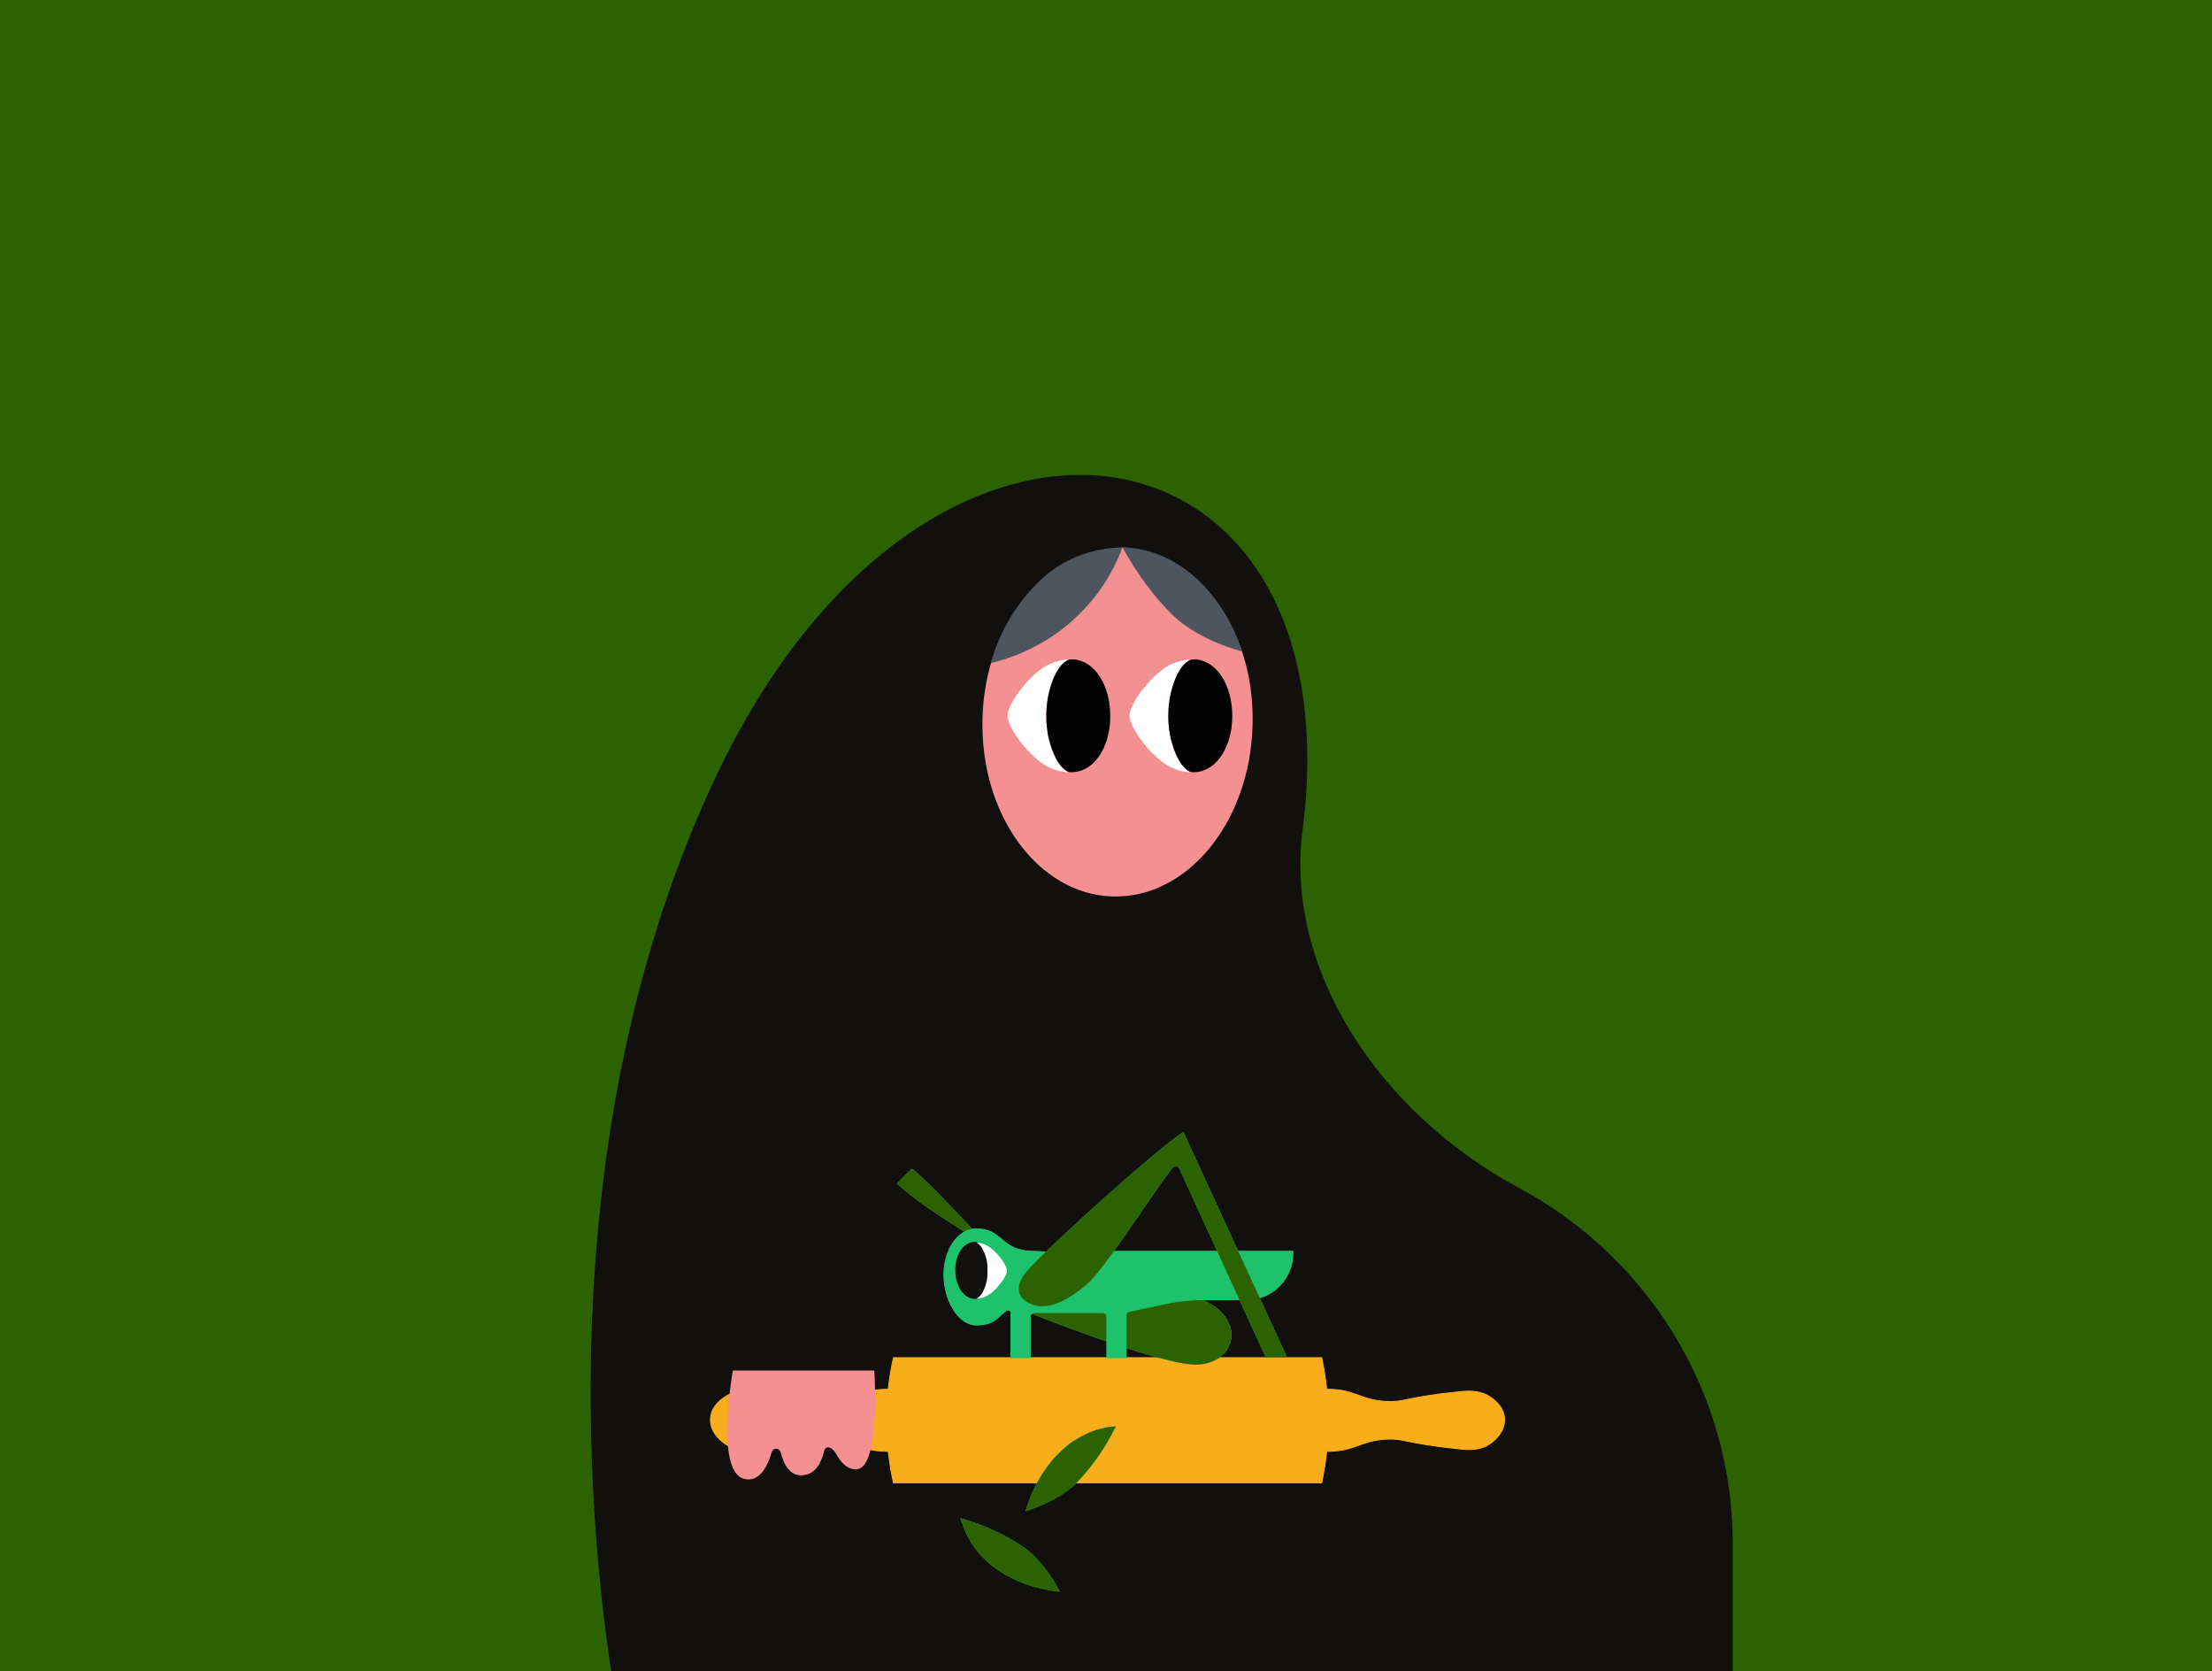 <?xml version="1.0" encoding="utf-8"?>
<!-- Generator: Adobe Illustrator 25.3.1, SVG Export Plug-In . SVG Version: 6.00 Build 0)  -->
<svg version="1.1" id="artwork" xmlns="http://www.w3.org/2000/svg" xmlns:xlink="http://www.w3.org/1999/xlink" x="0px" y="0px"
	 viewBox="0 0 1920 1450" style="enable-background:new 0 0 1920 1450;" xml:space="preserve">
<style type="text/css">
	.st0{fill:#2C6300;}
	.st1{fill:#11100F;stroke:#11100F;stroke-width:0.82;stroke-miterlimit:10;}
	.st2{fill:#1FC26C;}
	.st3{fill:#F8AE1A;stroke:#F8AE1A;stroke-width:0.82;stroke-miterlimit:10;}
	.st4{fill:#F49092;}
	.st5{fill:#1FC26C;stroke:#1FC26C;stroke-width:0.82;stroke-miterlimit:10;}
	.st6{fill:#11100F;stroke:#11100F;stroke-width:0.82;stroke-miterlimit:1;}
	.st7{fill:#FFFFFF;}
	.st8{fill:#4D565F;}
</style>
<rect y="0" class="st0" width="1920" height="1450"/>
<path class="st1" d="M1503.6,1450v-0.6v-110.2c0-129-71.6-246.9-185.3-308c-122-65.6-203.7-190-188.1-310.8
	c47.4-368.2-326.5-433.9-509.3-44.5c-140.1,298.4-111.2,633.7-90,774.1L1503.6,1450z"/>
<path class="st2" d="M791.4,1014.1l0.6,0.4c7.4,4.9,45.2,44.2,50.8,50.9s2.6,7.7-3.1,4.8s-34.6-21.9-41.7-27.4
	c-4-3.1-12.7-9.5-19.5-15.8L791.4,1014.1z"/>
<path class="st0" d="M791.4,1014.1l0.6,0.4c7.4,4.9,45.2,44.2,50.8,50.9s2.6,7.7-3.1,4.8s-34.6-21.9-41.7-27.4
	c-4-3.1-12.7-9.5-19.5-15.8L791.4,1014.1z"/>
<path class="st3" d="M801.2,1255c-9.3,2.8-19,4.2-28.7,4.4c-26.3,0.4-29.9-9.4-53.4-10.6c-15.7-0.8-15.5,3.5-62.7,8.4
	c-8.4,0.9-17.8,1.6-26.5-4c-1.4-0.9-14.2-9.3-13.2-22.5c0.8-11.4,11.3-17.8,13.2-19c9.3-5.7,19.3-4.7,26.5-4
	c47.2,4.9,47.1,9.2,62.7,8.4c23.5-1.2,27.2-11,53.4-10.6c9.7,0.2,19.4,1.7,28.7,4.4V1255z"/>
<path class="st3" d="M1121.4,1255c9.3,2.8,19,4.2,28.7,4.4c26.3,0.4,29.9-9.4,53.4-10.6c15.7-0.8,15.5,3.5,62.7,8.4
	c8.4,0.9,17.8,1.6,26.5-4c1.4-0.9,14.2-9.3,13.2-22.5c-0.8-11.4-11.3-17.8-13.2-19c-9.3-5.7-19.3-4.7-26.5-4
	c-47.2,4.9-47.1,9.2-62.7,8.4c-23.6-1.2-27.2-11-53.4-10.6c-9.7,0.2-19.4,1.7-28.7,4.4V1255z"/>
<path class="st3" d="M1147.2,1286.7H775.5c-7.9-35.8-7.9-72.8,0-108.6h371.7C1154.9,1213.9,1154.9,1250.9,1147.2,1286.7z"/>
<path class="st2" d="M847.4,1066.3c23.7,0,20.5,19.5,50,19.5l0,0c32,0,129.6,29.9,156,47.4s17.4,49.6-14.3,50.9
	s-159.1-49.9-160.4-51c-2,1.2-3.9,2.6-5.6,4.1l0,0c-0.5,0.4-1,0.7-1.4,1.1l0,0l-0.7,0.6l0,0l-0.6,0.5l0,0l-2,1.7l-0.5,0.5l-0.1,0.1
	l-0.5,0.5l-0.1,0.1l-0.5,0.5l-0.1,0.1l-0.6,0.5l0,0l-0.6,0.5l0,0l-0.6,0.5l-0.1,0.1l-0.6,0.4l-0.1,0.1l-0.6,0.4l-0.1,0.1l-0.6,0.4
	l0,0l-0.7,0.4l0,0l-0.7,0.4h-0.1l-0.7,0.4h-0.1l-0.7,0.3h-0.1l-0.7,0.3l0,0l-0.8,0.3l0,0l-0.8,0.3h-0.1l-0.8,0.3h-0.1l-0.8,0.2h-0.1
	c-0.3,0.1-0.6,0.2-0.9,0.2h-0.1c-0.3,0.1-0.7,0.1-1,0.2l0,0c-0.3,0-0.7,0.1-1,0.2h-0.1c-0.3,0.1-0.7,0.1-1,0.1H851l-1,0.1h-0.1
	l-1.1,0.1h-0.1h-1.2c-15.6,0-28.2-21.5-28.2-43.6S831.8,1066.3,847.4,1066.3z"/>
<path class="st0" d="M847.4,1066.3c23.7,0,20.5,19.5,50,19.5l0,0c32,0,129.6,29.9,156,47.4s17.4,49.6-14.3,50.9
	s-159.1-49.9-160.4-51c-2,1.2-3.9,2.6-5.6,4.1l0,0c-0.5,0.4-1,0.7-1.4,1.1l0,0l-0.7,0.6l0,0l-0.6,0.5l0,0l-2,1.7l-0.5,0.5l-0.1,0.1
	l-0.5,0.5l-0.1,0.1l-0.5,0.5l-0.1,0.1l-0.6,0.5l0,0l-0.6,0.5l0,0l-0.6,0.5l-0.1,0.1l-0.6,0.4l-0.1,0.1l-0.6,0.4l-0.1,0.1l-0.6,0.4
	l0,0l-0.7,0.4l0,0l-0.7,0.4h-0.1l-0.7,0.4h-0.1l-0.7,0.3h-0.1l-0.7,0.3l0,0l-0.8,0.3l0,0l-0.8,0.3h-0.1l-0.8,0.3h-0.1l-0.8,0.2h-0.1
	c-0.3,0.1-0.6,0.2-0.9,0.2h-0.1c-0.3,0.1-0.7,0.1-1,0.2l0,0c-0.3,0-0.7,0.1-1,0.2h-0.1c-0.3,0.1-0.7,0.1-1,0.1H851l-1,0.1h-0.1
	l-1.1,0.1h-0.1h-1.2c-15.6,0-28.2-21.5-28.2-43.6S831.8,1066.3,847.4,1066.3z"/>
<path class="st4" d="M758.9,1189.3H636.1c0,0-2.2,12.4-3.7,28.2c-0.9,9.1-1.2,18.2-1.1,27.3c0.4,18.8,3.9,35.8,14.7,38.5
	c12.7,3.1,19.9-9.6,23.9-23.4c0.7-2.1,2.9-3.3,5-2.6c1.3,0.4,2.3,1.5,2.7,2.8c2.8,11.2,8.3,21.1,19.4,20c10.6-1,15.8-10.3,18.2-20.6
	c1.7-7,8.2-2.5,10.6,2.1c4,7.5,9.5,13.4,17.2,13.4c8.4,0,12.7-12.8,14.8-28.5c1.2-10.1,1.8-20.2,1.8-30.3
	C759.7,1201.1,758.9,1189.3,758.9,1189.3z"/>
<path class="st5" d="M847.4,1066.3c23.7,0,20.5,19.5,50,19.5l0,0c5.9,0,14.1,1,23.6,2.8l3-2.8h198.2v1.9c0,22.1-18,40.1-40.1,40.1
	h-38.4c-10.5,0-21,1.1-31.3,3.3l-32.2,6.8c-1.7,0.3-2.8,1.8-2.8,3.5v36.7h-16.7v-35.5c0-2-1.6-3.6-3.6-3.6h-59.3
	c-2,0-3.6,1.6-3.6,3.6v35.5h-16.7v-38.8c0-1.5-1.2-2.6-2.6-2.6c-0.6,0-1.2,0.2-1.6,0.6c-0.5,0.4-1,0.7-1.4,1.1l0,0l-0.7,0.6l0,0
	l-0.6,0.5l0,0l-2,1.7l-0.5,0.5l-0.1,0.1l-0.5,0.5l-0.1,0.1l-0.5,0.5l-0.1,0.1l-0.6,0.5l0,0l-0.6,0.5l0,0l-0.6,0.5l-0.1,0.1l-0.5,0.4
	l-0.2,0.1l-0.6,0.4l-0.1,0.1l-0.6,0.4l0,0l-0.7,0.4l0,0l-0.7,0.4h-0.1l-0.7,0.4h-0.1l-0.7,0.3h-0.1l-0.7,0.3l0,0l-0.8,0.3l0,0
	l-0.8,0.3h-0.1l-0.8,0.3h-0.1l-0.8,0.2h-0.1c-0.3,0.1-0.6,0.2-0.9,0.2h-0.1c-0.3,0.1-0.7,0.1-1,0.2l0,0c-0.3,0-0.7,0.1-1,0.2h-0.1
	c-0.3,0.1-0.7,0.1-1,0.1H851l-1,0.1h-0.1l-1.1,0.1h-0.1h-1.2c-15.6,0-28.2-21.5-28.2-43.6S831.8,1066.3,847.4,1066.3z"/>
<path class="st2" d="M891.5,1102.8c15.5-18,110.3-104.1,135.7-120.5l89.9,195.4h-18.5l-74.9-163.6c-0.8-1.8-3-2.6-4.8-1.7
	c-0.5,0.2-1,0.6-1.4,1.1c-20.9,27.8-59.8,89-74.1,101c-19,16-32,19.5-39.8,19C889.2,1132.4,875.4,1121.5,891.5,1102.8z"/>
<path class="st0" d="M891.5,1102.8c15.5-18,110.3-104.1,135.7-120.5l89.9,195.4h-18.5l-74.9-163.6c-0.8-1.8-3-2.6-4.8-1.7
	c-0.5,0.2-1,0.6-1.4,1.1c-20.9,27.8-59.8,89-74.1,101c-19,16-32,19.5-39.8,19C889.2,1132.4,875.4,1121.5,891.5,1102.8z"/>
<path class="st2" d="M964.7,1237.9c-0.9,0.1-1.8,0.2-2.7,0.4l-0.4,0.1c-1,0.2-2,0.3-2.9,0.6l-0.7,0.2c-0.8,0.2-1.6,0.4-2.5,0.6
	l-0.5,0.1c-1,0.3-1.9,0.5-2.9,0.8l-0.6,0.2c-0.8,0.2-1.6,0.5-2.4,0.8l-0.6,0.2c-0.9,0.3-1.9,0.7-2.8,1.1l-0.4,0.2
	c-0.8,0.3-1.6,0.7-2.4,1.1l-0.6,0.3c-0.9,0.4-1.8,0.9-2.8,1.4h-0.1c-0.9,0.5-1.7,0.9-2.6,1.4c-0.2,0.1-0.4,0.2-0.5,0.3
	c-1.8,1-3.5,2.2-5.3,3.3l-0.5,0.3c-0.8,0.6-1.7,1.2-2.5,1.8l-0.1,0.1c-0.9,0.7-1.7,1.3-2.5,2l-0.3,0.3c-0.8,0.6-1.5,1.3-2.3,2
	c-0.1,0-0.1,0.1-0.2,0.2c-0.8,0.7-1.7,1.5-2.5,2.3l-0.2,0.2c-0.8,0.7-1.5,1.5-2.2,2.2l-0.2,0.2c-1.6,1.6-3.1,3.3-4.6,5.1
	c-0.1,0.1-0.1,0.1-0.2,0.2c-1.5,1.8-2.9,3.6-4.3,5.5l-0.1,0.2c-1.4,1.9-2.7,3.9-4,6l-0.1,0.1c-6.1,9.8-10.8,20.5-14,31.6
	c0,0,28.9-8.3,45.5-25.9c13.3-14.1,24.3-30.2,32.8-47.7c-1,0.1-2,0.2-3,0.3L964.7,1237.9z"/>
<path class="st2" d="M835,1320.9c0.3,0.8,0.5,1.7,0.8,2.5c0,0.1,0.1,0.2,0.1,0.4c0.3,0.9,0.7,1.9,1.1,2.8c0.1,0.2,0.2,0.5,0.3,0.7
	c0.3,0.8,0.7,1.6,1,2.3l0.2,0.5c0.4,0.9,0.9,1.8,1.3,2.7l0.3,0.6c0.4,0.7,0.8,1.5,1.2,2.2l0.3,0.6c0.5,0.9,1,1.7,1.6,2.6
	c0.1,0.1,0.2,0.2,0.2,0.4c0.5,0.8,1,1.5,1.5,2.2l0.4,0.5c0.6,0.8,1.2,1.6,1.8,2.5l0.1,0.1c0.6,0.8,1.2,1.5,1.9,2.3l0.4,0.5
	c1.3,1.6,2.8,3.1,4.2,4.6l0.4,0.4c0.7,0.7,1.5,1.4,2.2,2.1l0.1,0.1c0.8,0.7,1.6,1.4,2.4,2.2l0.3,0.3c0.8,0.7,1.5,1.3,2.3,1.9
	l0.2,0.1c0.9,0.7,1.8,1.4,2.7,2c0.1,0.1,0.1,0.1,0.2,0.1c0.9,0.6,1.7,1.2,2.6,1.8l0.2,0.2c1.9,1.2,3.8,2.4,5.8,3.6l0.2,0.1
	c2,1.1,4.1,2.2,6.2,3.2l0.2,0.1c2.1,1,4.3,2,6.6,2.9l0.1,0.1c10.8,4.2,22.1,6.9,33.6,8.1c0,0-13.3-27-33.6-40.1
	c-16.3-10.5-34.1-18.5-52.8-23.7c0.3,1,0.5,2,0.8,2.9L835,1320.9z"/>
<path class="st0" d="M964.7,1237.9c-0.9,0.1-1.8,0.2-2.7,0.4l-0.4,0.1c-1,0.2-2,0.3-2.9,0.6l-0.7,0.2c-0.8,0.2-1.6,0.4-2.5,0.6
	l-0.5,0.1c-1,0.3-1.9,0.5-2.9,0.8l-0.6,0.2c-0.8,0.2-1.6,0.5-2.4,0.8l-0.6,0.2c-0.9,0.3-1.9,0.7-2.8,1.1l-0.4,0.2
	c-0.8,0.3-1.6,0.7-2.4,1.1l-0.6,0.3c-0.9,0.4-1.8,0.9-2.8,1.4h-0.1c-0.9,0.5-1.7,0.9-2.6,1.4c-0.2,0.1-0.4,0.2-0.5,0.3
	c-1.8,1-3.5,2.2-5.3,3.3l-0.5,0.3c-0.8,0.6-1.7,1.2-2.5,1.8l-0.1,0.1c-0.9,0.7-1.7,1.3-2.5,2l-0.3,0.3c-0.8,0.6-1.5,1.3-2.3,2
	c-0.1,0-0.1,0.1-0.2,0.2c-0.8,0.7-1.7,1.5-2.5,2.3l-0.2,0.2c-0.8,0.7-1.5,1.5-2.2,2.2l-0.2,0.2c-1.6,1.6-3.1,3.3-4.6,5.1
	c-0.1,0.1-0.1,0.1-0.2,0.2c-1.5,1.8-2.9,3.6-4.3,5.5l-0.1,0.2c-1.4,1.9-2.7,3.9-4,6l-0.1,0.1c-6.1,9.8-10.8,20.5-14,31.6
	c0,0,28.9-8.3,45.5-25.9c13.3-14.1,24.3-30.2,32.8-47.7c-1,0.1-2,0.2-3,0.3L964.7,1237.9z"/>
<path class="st0" d="M835,1320.9c0.3,0.8,0.5,1.7,0.8,2.5c0,0.1,0.1,0.2,0.1,0.4c0.3,0.9,0.7,1.9,1.1,2.8c0.1,0.2,0.2,0.5,0.3,0.7
	c0.3,0.8,0.7,1.6,1,2.3l0.2,0.5c0.4,0.9,0.9,1.8,1.3,2.7l0.3,0.6c0.4,0.7,0.8,1.5,1.2,2.2l0.3,0.6c0.5,0.9,1,1.7,1.6,2.6
	c0.1,0.1,0.2,0.2,0.2,0.4c0.5,0.8,1,1.5,1.5,2.2l0.4,0.5c0.6,0.8,1.2,1.6,1.8,2.5l0.1,0.1c0.6,0.8,1.2,1.5,1.9,2.3l0.4,0.5
	c1.3,1.6,2.8,3.1,4.2,4.6l0.4,0.4c0.7,0.7,1.5,1.4,2.2,2.1l0.1,0.1c0.8,0.7,1.6,1.4,2.4,2.2l0.3,0.3c0.8,0.7,1.5,1.3,2.3,1.9
	l0.2,0.1c0.9,0.7,1.8,1.4,2.7,2c0.1,0.1,0.1,0.1,0.2,0.1c0.9,0.6,1.7,1.2,2.6,1.8l0.2,0.2c1.9,1.2,3.8,2.4,5.8,3.6l0.2,0.1
	c2,1.1,4.1,2.2,6.2,3.2l0.2,0.1c2.1,1,4.3,2,6.6,2.9l0.1,0.1c10.8,4.2,22.1,6.9,33.6,8.1c0,0-13.3-27-33.6-40.1
	c-16.3-10.5-34.1-18.5-52.8-23.7c0.3,1,0.5,2,0.8,2.9L835,1320.9z"/>
<path class="st6" d="M845.2,1078c0.4,0,0.9,0,1.3,0c0.6,0,1.2,0.2,1.8,0.5h0.1l0.2,0.1c3.2,2,6.5,7.9,8,15.6l0,0
	c0.1,0.3,0.1,0.6,0.2,0.9c0,0,0,0.1,0,0.1c0,0.3,0.1,0.6,0.1,0.8v0.2c0,0.2,0.1,0.5,0.1,0.8c0,0.1,0,0.2,0,0.3s0,0.5,0.1,0.7
	s0,0.3,0,0.4s0,0.4,0,0.6v0.5c0,0.2,0,0.4,0,0.5s0,0.4,0,0.7s0,0.3,0,0.4c0,0.4,0,0.7,0,1.1s0,0.7,0,1.1c0,0.1,0,0.3,0,0.4
	s0,0.4,0,0.7s0,0.3,0,0.5v0.5c0,0.2,0,0.4,0,0.6s0,0.3,0,0.4s0,0.5-0.1,0.7s0,0.2,0,0.3s-0.1,0.5-0.1,0.8v0.2c0,0.3-0.1,0.6-0.1,0.8
	c0,0.1,0,0.1,0,0.2c0,0.3-0.1,0.6-0.2,0.9v0.1c-0.6,3-1.5,5.9-2.7,8.7c-1.5,3.3-3.4,5.8-5.2,6.9c-0.6,0.4-1.3,0.6-2,0.7
	c-0.4,0-0.9,0-1.3,0c-5.5-0.5-10-4.4-12.8-10.2c-2-4.5-3.1-9.4-3-14.3C829.5,1089.5,835.8,1078.9,845.2,1078z"/>
<path class="st7" d="M862.2,1120.5c-0.9,0.8-1.9,1.6-2.8,2.3c-3.2,2.3-7,3.7-11,4.1c-0.5,0-0.6-0.2-0.1-0.4c2-1,4-3.5,5.6-7.1
	c1.3-2.8,2.2-5.7,2.7-8.7v-0.1c0.1-0.3,0.1-0.6,0.2-0.9c0-0.1,0-0.1,0-0.2c0-0.3,0.1-0.5,0.1-0.8v-0.2c0-0.2,0.1-0.5,0.1-0.8
	s0-0.2,0-0.3s0-0.4,0.1-0.7s0-0.3,0-0.4s0-0.4,0-0.6v-0.5c0-0.2,0-0.3,0-0.5s0-0.4,0-0.7s0-0.3,0-0.4c0-0.4,0-0.7,0-1.1s0-0.7,0-1.1
	c0-0.1,0-0.3,0-0.4s0-0.4,0-0.7s0-0.4,0-0.5v-0.5c0-0.2,0-0.4,0-0.6s0-0.3,0-0.4s0-0.5-0.1-0.7s0-0.2,0-0.3c0-0.3-0.1-0.5-0.1-0.8
	v-0.2c0-0.3-0.1-0.6-0.1-0.8c0,0,0-0.1,0-0.1c0-0.3-0.1-0.6-0.2-0.9l0,0c-1.5-7.9-4.9-13.9-8.2-15.7h-0.1l-0.1-0.1
	c-0.4-0.2-0.4-0.4,0.1-0.4c4,0.4,7.8,1.8,11,4.1c7.5,5.5,14.7,15.8,14.7,20.3C874,1106.5,868.5,1114.8,862.2,1120.5z"/>
<path class="st4" d="M852.8,623.2c0.4-16.1,2.8-32,7.4-47.9c0.3-0.1,0.1,0-0.2,0.1c0.2-0.8,111.2-100.5,114.2-100.4
	c0.1,0,0.1,0,0.1,0c11.8,1.8,88.4,42.8,103.9,90.4c0,0-0.1,0-0.1,0c0,0,0,0,0,0c4,12.2,6.8,24.8,8.1,37.6c0.9,8.9,1.3,17.8,1,26.7
	c-2.2,83.6-56.6,150-121.4,148.2C901.1,776.1,850.4,706.8,852.8,623.2z"/>
<path class="st8" d="M1078.2,565.3c-15.9-48.8-54.6-89.2-103.9-90.4c11.5,21.7,33.1,51.6,52.1,66.1c4.9,3.4,9.5,6.9,18.4,11.4l0,0
	C1046.1,553.1,1058.9,560.1,1078.2,565.3z"/>
<path class="st8" d="M974.3,475c-11.1,0.2-31.5,2.1-52.4,14.3c-13.1,7.6-21.1,16.2-26.7,22.2c-9.6,10.4-25.8,31-35.3,63.9
	c15.6-3.7,51.2-14.6,81.4-47C959.7,508.8,969.3,488.5,974.3,475z"/>
<path class="st7" d="M886.5,644.7c5.1,6.5,10.9,12.2,17.4,17.2c6.5,4.6,14.1,7.5,22.1,8.2c1,0.1,1.1-0.3,0.2-0.8
	c-8.9-4.5-14.6-20.8-16.6-31.6c0.2-0.9-1.3-5.4-1.3-13.5c0-1.4,0-5.7,0-7.4c0-13,6.5-37.4,17.6-43.6l0.1-0.1l0.2-0.1
	c0.9-0.4,0.8-0.9-0.2-0.8c-7.9,0.8-15.6,3.6-22.1,8.2c-14.9,10.9-29.4,31.6-29.4,40.7C874.6,626.5,879.5,635.8,886.5,644.7z"/>
<path d="M932.3,572.2c-0.9-0.1-1.7-0.1-2.6,0c-1.2,0-2.5,0.4-3.6,1c-0.1,0-0.1,0-0.1,0.1c0,0.1-0.2,0.1-0.4,0.2
	c-11.7,7.1-15.9,31.1-15.9,31.2c-0.5,2.7-1.1,7.4-1.3,9.9c-1,12.6,1.3,22.8,1.2,23c2.1,10.6,7.4,25.9,15.9,31.2
	c1.2,0.8,2.6,1.3,4.1,1.3c0.9,0,1.7,0,2.6-0.1c15.2-1.3,26.4-15.6,30.2-34.7c0.9-4.6,1.3-9.4,1.3-14.2
	C963.6,595.3,951,574,932.3,572.2z"/>
<path class="st7" d="M992.4,644.7c5.1,6.5,10.9,12.2,17.4,17.2c6.5,4.6,14.1,7.5,22.1,8.2c1,0.1,1.1-0.3,0.2-0.8
	c-8.9-4.5-14.6-20.8-16.6-31.6c0.2-0.9-1.3-5.4-1.3-13.5c0-1.4,0-5.7,0-7.4c0-13,6.5-37.4,17.6-43.6l0.1-0.1l0.2-0.1
	c0.9-0.4,0.8-0.9-0.2-0.8c-7.9,0.8-15.6,3.6-22.1,8.2c-14.9,10.9-29.4,31.6-29.4,40.7C980.5,626.5,985.4,635.8,992.4,644.7z"/>
<path d="M1038.2,572.2c-0.9-0.1-1.7-0.1-2.6,0c-1.2,0-2.5,0.4-3.6,1c-0.1,0-0.1,0-0.1,0.1c0,0.1-0.2,0.1-0.4,0.2
	c-11.7,7.1-15.9,31.1-15.9,31.2c-0.5,2.7-1.1,7.4-1.3,9.9c-1,12.6,1.3,22.8,1.2,23c2.1,10.6,7.4,25.9,15.9,31.2
	c1.2,0.8,2.6,1.3,4.1,1.3c0.9,0,1.7,0,2.6-0.1c15.2-1.3,26.4-15.6,30.2-34.7c0.9-4.6,1.3-9.4,1.3-14.2
	C1069.5,595.3,1056.9,574,1038.2,572.2z"/>
</svg>
